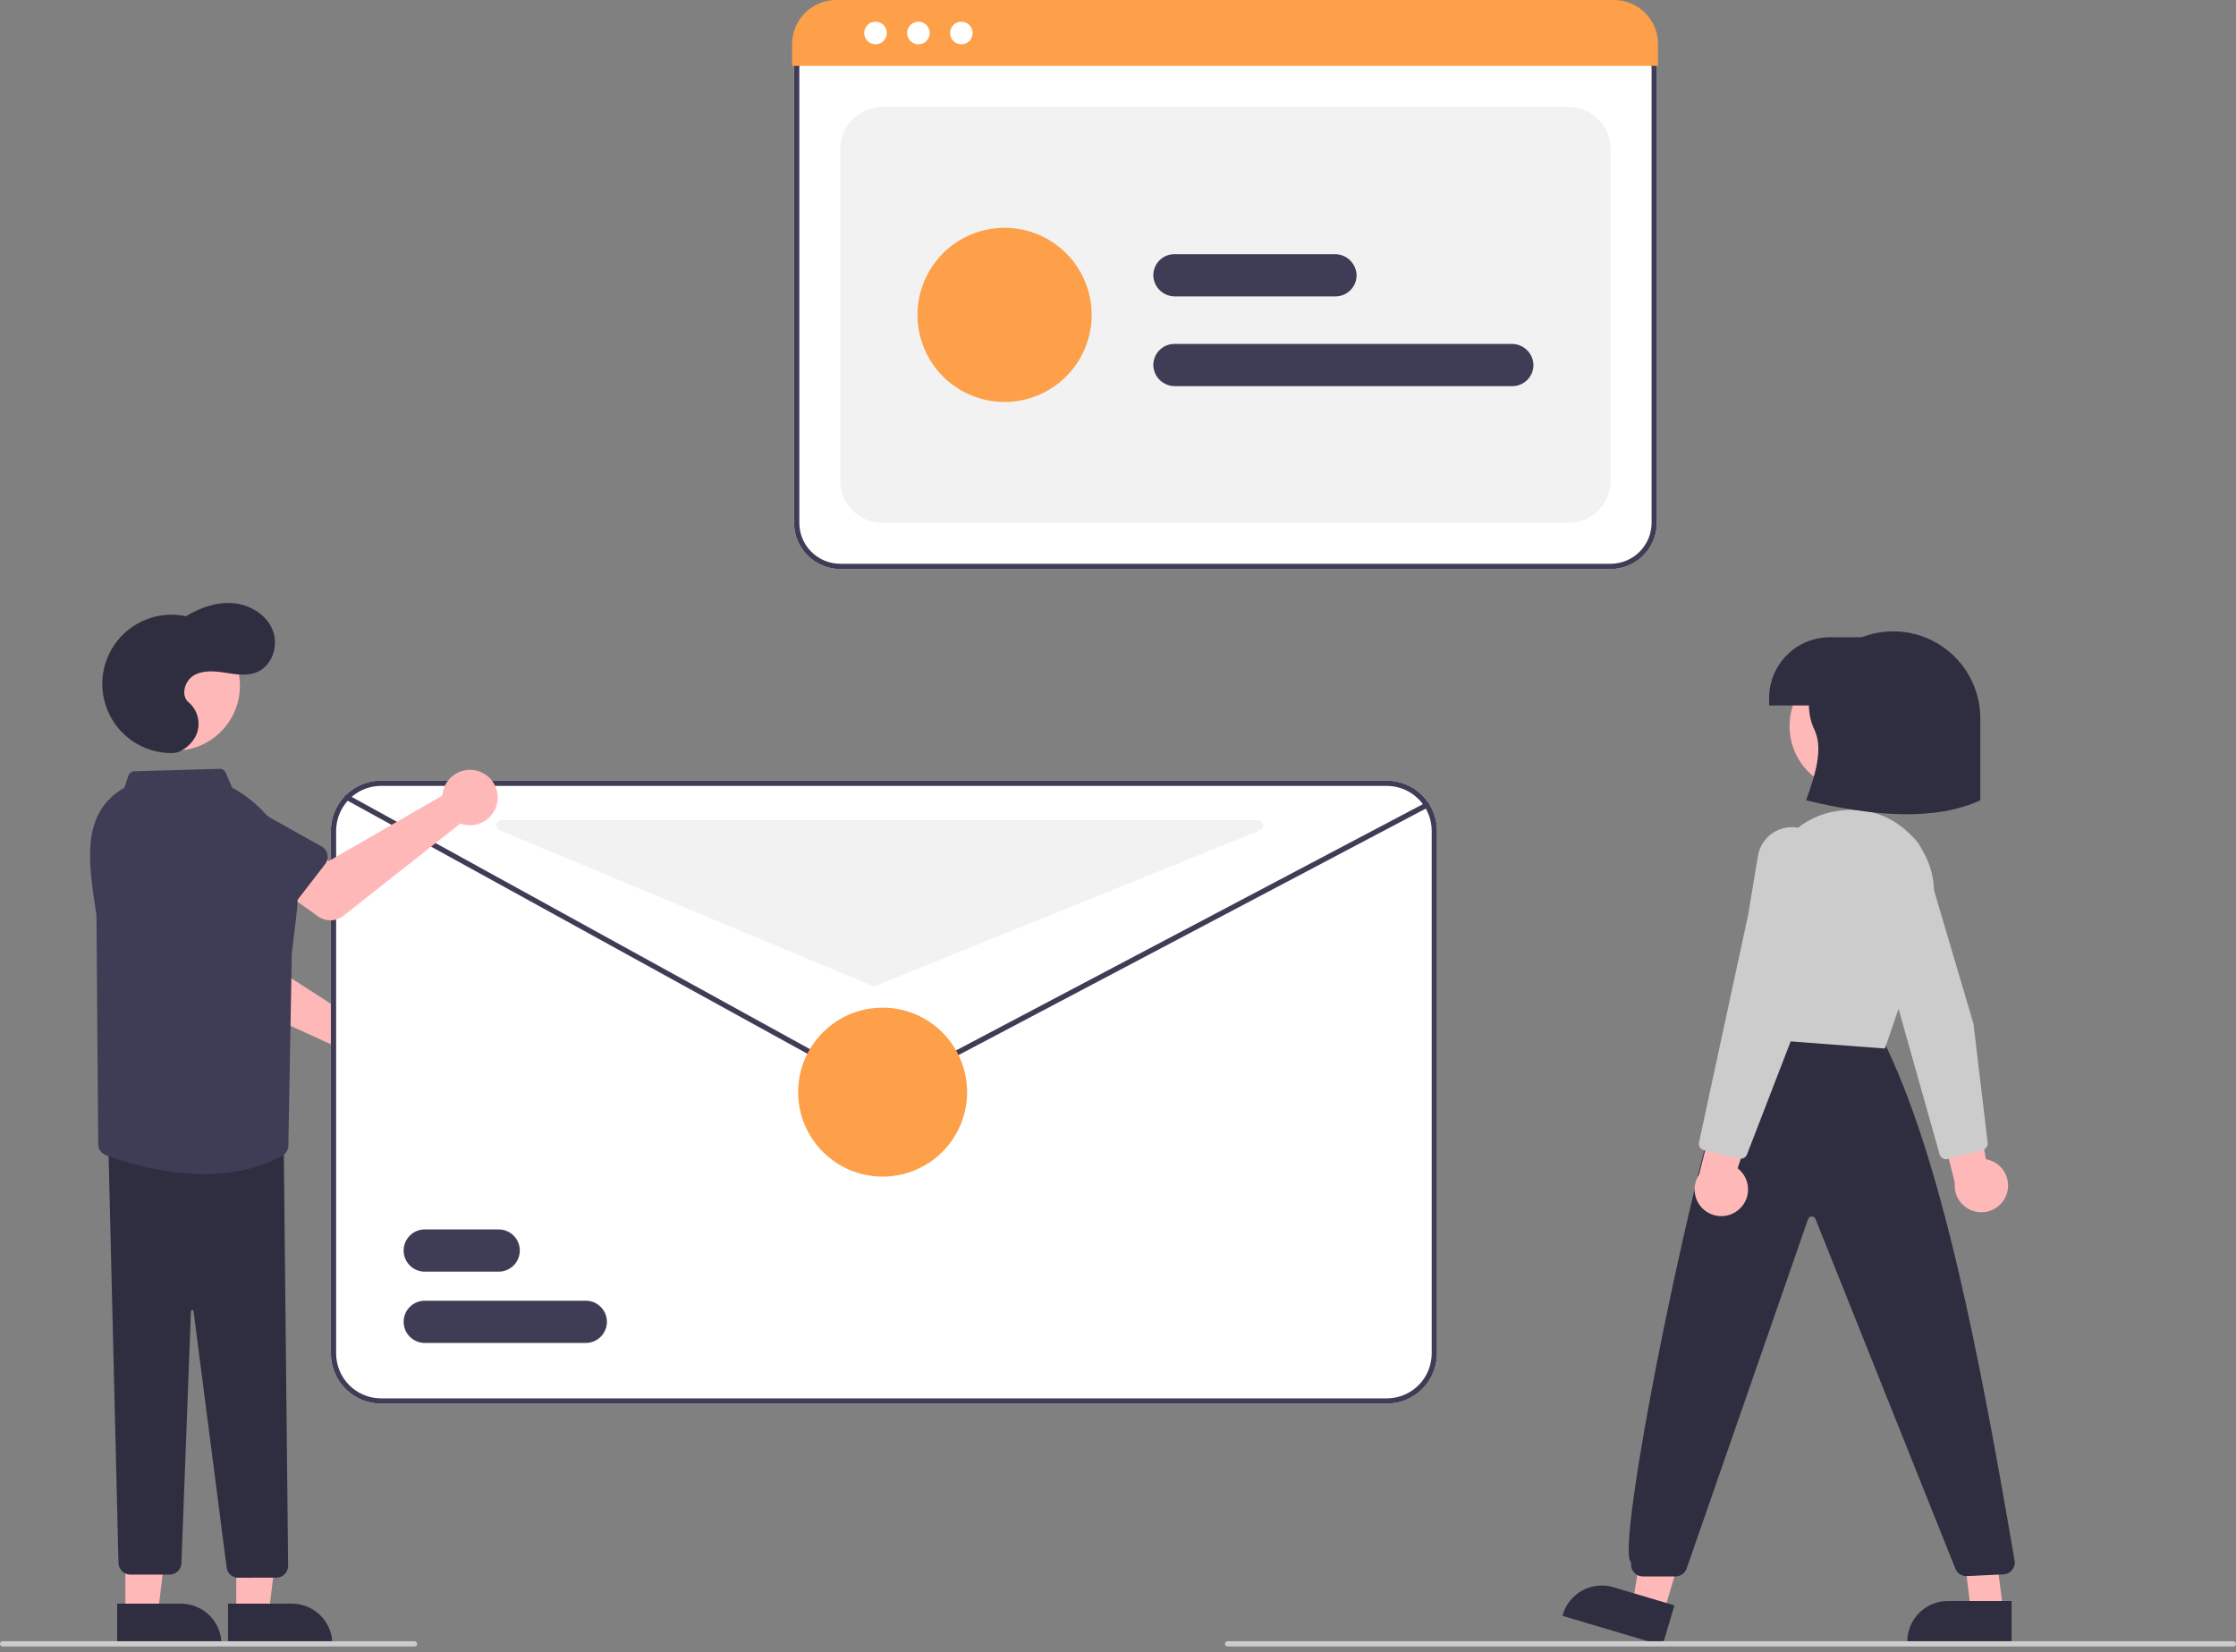 <svg width="180" height="133" viewBox="0 0 180 133" fill="none" xmlns="http://www.w3.org/2000/svg">
<rect x="0" y="0" width="180" height="133" fill="#808080" stroke="none"/>
<g clip-path="url(#clip0_2272_2885)">
<path d="M129.66 45.807H67.64C66.654 45.806 65.709 45.414 65.011 44.717C64.314 44.019 63.922 43.074 63.921 42.088V5.503C63.922 4.765 64.215 4.058 64.736 3.537C65.258 3.015 65.965 2.722 66.702 2.721H130.553C131.302 2.722 132.021 3.02 132.55 3.55C133.08 4.08 133.378 4.798 133.379 5.547V42.088C133.378 43.074 132.986 44.019 132.288 44.717C131.591 45.414 130.646 45.806 129.66 45.807Z" fill="white"/>
<path d="M129.66 45.807H67.64C66.654 45.806 65.709 45.414 65.011 44.717C64.314 44.019 63.922 43.074 63.921 42.088V5.503C63.922 4.765 64.215 4.058 64.736 3.537C65.258 3.015 65.965 2.722 66.702 2.721H130.553C131.302 2.722 132.021 3.02 132.55 3.55C133.08 4.08 133.378 4.798 133.379 5.547V42.088C133.378 43.074 132.986 44.019 132.288 44.717C131.591 45.414 130.646 45.806 129.66 45.807ZM66.702 3.146C66.078 3.147 65.479 3.396 65.037 3.837C64.595 4.279 64.347 4.878 64.346 5.503V42.088C64.347 42.961 64.694 43.799 65.312 44.416C65.929 45.034 66.767 45.381 67.64 45.382H129.66C130.533 45.381 131.37 45.034 131.988 44.416C132.606 43.799 132.953 42.961 132.954 42.088V5.547C132.953 4.911 132.7 4.3 132.25 3.85C131.8 3.4 131.19 3.147 130.553 3.146H66.702Z" fill="#3F3D56"/>
<path d="M71.04 42.088H126.259C127.161 42.088 128.026 41.73 128.664 41.092C129.301 40.455 129.66 39.59 129.66 38.688V12.007C129.66 11.105 129.301 10.24 128.664 9.603C128.026 8.965 127.161 8.607 126.259 8.607H71.04C70.138 8.607 69.273 8.965 68.636 9.603C67.998 10.24 67.64 11.105 67.64 12.007V38.688C67.64 39.59 67.998 40.455 68.636 41.092C69.273 41.73 70.138 42.088 71.04 42.088Z" fill="#F2F2F2"/>
<path d="M133.471 5.302H63.767V3.517C63.773 2.579 64.151 1.682 64.818 1.023C65.485 0.364 66.387 -0.004 67.325 3.76009e-05H129.914C130.851 -0.004 131.753 0.364 132.42 1.023C133.087 1.682 133.465 2.579 133.471 3.517V5.302Z" fill="#FDA049"/>
<path d="M70.48 3.567C70.982 3.567 71.39 3.159 71.39 2.656C71.39 2.154 70.982 1.746 70.48 1.746C69.977 1.746 69.569 2.154 69.569 2.656C69.569 3.159 69.977 3.567 70.48 3.567Z" fill="white"/>
<path d="M73.935 3.567C74.437 3.567 74.845 3.159 74.845 2.656C74.845 2.154 74.437 1.746 73.935 1.746C73.432 1.746 73.024 2.154 73.024 2.656C73.024 3.159 73.432 3.567 73.935 3.567Z" fill="white"/>
<path d="M77.391 3.567C77.894 3.567 78.301 3.159 78.301 2.656C78.301 2.154 77.894 1.746 77.391 1.746C76.888 1.746 76.481 2.154 76.481 2.656C76.481 3.159 76.888 3.567 77.391 3.567Z" fill="white"/>
<path d="M80.868 32.36C79.481 32.36 78.126 31.949 76.972 31.178C75.819 30.408 74.92 29.313 74.389 28.031C73.859 26.75 73.72 25.34 73.99 23.979C74.261 22.619 74.929 21.369 75.909 20.389C76.89 19.408 78.14 18.74 79.5 18.469C80.861 18.199 82.271 18.337 83.552 18.868C84.834 19.399 85.929 20.298 86.7 21.451C87.47 22.605 87.881 23.96 87.881 25.348C87.879 27.207 87.14 28.989 85.825 30.304C84.51 31.619 82.728 32.358 80.868 32.36Z" fill="#FDA049"/>
<path d="M121.744 31.085H94.602C94.163 31.091 93.739 30.931 93.413 30.638C93.088 30.344 92.885 29.938 92.846 29.502C92.83 29.269 92.862 29.036 92.94 28.817C93.018 28.597 93.141 28.396 93.3 28.226C93.459 28.055 93.651 27.919 93.865 27.826C94.078 27.733 94.309 27.685 94.542 27.685H121.676C122.117 27.679 122.544 27.839 122.871 28.134C123.198 28.429 123.402 28.837 123.44 29.276C123.455 29.508 123.422 29.74 123.344 29.959C123.265 30.178 123.142 30.378 122.983 30.548C122.824 30.717 122.632 30.852 122.419 30.945C122.206 31.037 121.976 31.085 121.744 31.085Z" fill="#3F3D56"/>
<path d="M107.505 23.86H94.602C94.163 23.866 93.739 23.706 93.413 23.412C93.088 23.119 92.885 22.713 92.846 22.276C92.83 22.044 92.862 21.811 92.94 21.591C93.018 21.372 93.141 21.17 93.3 21C93.459 20.83 93.651 20.694 93.865 20.601C94.078 20.508 94.309 20.46 94.542 20.46H107.438C107.879 20.453 108.305 20.614 108.632 20.909C108.96 21.204 109.163 21.612 109.202 22.05C109.217 22.282 109.184 22.515 109.105 22.734C109.026 22.952 108.904 23.153 108.745 23.322C108.586 23.492 108.394 23.627 108.181 23.719C107.968 23.812 107.738 23.86 107.505 23.86Z" fill="#3F3D56"/>
<path d="M161.531 96.142C161.636 95.847 161.674 95.534 161.644 95.223C161.615 94.912 161.517 94.611 161.358 94.342C161.2 94.073 160.984 93.842 160.726 93.665C160.469 93.488 160.175 93.37 159.867 93.319L158.586 85.834L155.705 88.531L157.364 95.226C157.312 95.749 157.454 96.273 157.763 96.699C158.072 97.124 158.527 97.422 159.04 97.535C159.554 97.648 160.091 97.568 160.551 97.312C161.01 97.055 161.359 96.639 161.531 96.142Z" fill="#FFB8B8"/>
<path d="M159.617 92.561L156.789 93.303C156.655 93.338 156.512 93.319 156.391 93.249C156.271 93.18 156.182 93.067 156.143 92.934L151.061 74.927L149.526 70.334C149.378 69.891 149.344 69.418 149.428 68.959C149.512 68.5 149.71 68.07 150.005 67.708C150.3 67.346 150.682 67.065 151.115 66.89C151.548 66.716 152.018 66.654 152.481 66.71C153.017 66.774 153.523 66.994 153.936 67.343C154.348 67.691 154.65 68.153 154.803 68.671L158.864 82.398L160.01 91.984C160.023 92.09 160.002 92.198 159.953 92.293C159.903 92.388 159.825 92.466 159.731 92.517C159.695 92.536 159.657 92.55 159.617 92.561Z" fill="#CCCCCC"/>
<path d="M149.282 63.672C152.165 63.672 154.502 61.335 154.502 58.453C154.502 55.57 152.165 53.233 149.282 53.233C146.399 53.233 144.062 55.57 144.062 58.453C144.062 61.335 146.399 63.672 149.282 63.672Z" fill="#FFB8B8"/>
<path d="M133.913 129.857L131.416 129.114L133.094 119.128L136.779 120.225L133.913 129.857Z" fill="#FFB8B8"/>
<path d="M133.83 132.467L125.778 130.071L125.809 129.97C125.931 129.558 126.133 129.175 126.404 128.841C126.675 128.508 127.008 128.231 127.386 128.026C127.763 127.822 128.178 127.694 128.605 127.65C129.032 127.605 129.464 127.645 129.875 127.768L134.793 129.231L133.83 132.467Z" fill="#2F2E41"/>
<path d="M161.273 129.729H158.667L157.428 119.68L159.998 119.68L161.273 129.729Z" fill="#FFB8B8"/>
<path d="M161.937 132.255L153.536 132.254V132.148C153.536 131.719 153.621 131.294 153.785 130.897C153.949 130.5 154.19 130.14 154.494 129.836C154.797 129.532 155.158 129.291 155.555 129.127C155.951 128.963 156.377 128.878 156.806 128.878L161.937 128.879L161.937 132.255Z" fill="#2F2E41"/>
<path d="M134.874 126.903H132.258C132.118 126.902 131.979 126.872 131.853 126.812C131.726 126.753 131.613 126.666 131.523 126.558C131.434 126.45 131.369 126.324 131.333 126.189C131.298 126.053 131.292 125.911 131.318 125.773C129.649 125.031 138.632 81.956 140.754 82.791L140.824 82.69L151.51 83.562C156.297 93.142 159.327 108.995 162.162 125.543C162.197 125.681 162.201 125.824 162.174 125.963C162.146 126.102 162.088 126.233 162.004 126.347C161.92 126.461 161.811 126.555 161.686 126.622C161.561 126.689 161.423 126.727 161.282 126.734L158.343 126.876C158.144 126.887 157.946 126.834 157.779 126.727C157.611 126.619 157.482 126.462 157.408 126.276L146.147 98.125C146.125 98.064 146.083 98.011 146.029 97.975C145.974 97.939 145.909 97.921 145.844 97.925C145.779 97.925 145.715 97.946 145.663 97.985C145.61 98.023 145.571 98.077 145.55 98.139L135.778 126.26C135.712 126.448 135.59 126.61 135.428 126.725C135.266 126.841 135.073 126.902 134.874 126.903Z" fill="#2F2E41"/>
<path d="M151.734 84.405L151.653 84.399L140.274 83.54L142.27 70.847C142.489 69.43 143.161 68.122 144.184 67.118C145.207 66.114 146.528 65.468 147.949 65.276C148.036 65.264 148.124 65.252 148.213 65.24C149.329 65.093 150.464 65.236 151.51 65.654C152.555 66.073 153.475 66.752 154.182 67.629C154.905 68.51 155.39 69.563 155.589 70.686C155.788 71.809 155.696 72.964 155.32 74.04L151.734 84.405Z" fill="#CCCCCC"/>
<path d="M159.418 64.423C155.828 66.065 150.959 65.771 145.392 64.423C146.162 62.313 146.762 60.275 146.081 58.779C145.806 58.214 145.651 57.598 145.625 56.971C145.6 56.343 145.704 55.717 145.932 55.131C146.466 53.855 147.365 52.765 148.517 51.998C149.668 51.231 151.021 50.822 152.405 50.822C154.265 50.822 156.048 51.561 157.364 52.876C158.679 54.191 159.418 55.975 159.418 57.835V64.423Z" fill="#2F2E41"/>
<path d="M147.304 51.299H151.767V56.788H142.416V56.187C142.416 54.891 142.931 53.648 143.848 52.731C144.764 51.814 146.008 51.299 147.304 51.299Z" fill="#2F2E41"/>
<path d="M140.028 97.323C140.258 97.111 140.439 96.852 140.559 96.564C140.678 96.275 140.733 95.963 140.718 95.651C140.704 95.339 140.622 95.034 140.477 94.757C140.333 94.48 140.129 94.239 139.881 94.049L142.257 86.836L138.448 87.869L136.775 94.56C136.485 94.998 136.365 95.528 136.438 96.049C136.512 96.57 136.774 97.045 137.175 97.386C137.576 97.726 138.087 97.908 138.613 97.896C139.139 97.885 139.642 97.68 140.028 97.323Z" fill="#FFB8B8"/>
<path d="M140.016 93.262L137.17 92.592C137.035 92.56 136.918 92.476 136.843 92.359C136.769 92.241 136.744 92.099 136.772 91.963L140.721 73.675L141.517 68.897C141.594 68.437 141.786 68.003 142.075 67.637C142.364 67.271 142.742 66.984 143.172 66.803C143.602 66.621 144.071 66.552 144.535 66.6C144.999 66.649 145.443 66.814 145.826 67.081C146.27 67.389 146.614 67.821 146.815 68.322C147.016 68.823 147.066 69.372 146.958 69.902L144.113 83.931L140.633 92.936C140.594 93.036 140.526 93.122 140.438 93.183C140.349 93.243 140.244 93.276 140.137 93.276C140.096 93.276 140.056 93.271 140.016 93.262Z" fill="#CCCCCC"/>
<path d="M179.787 132.54H98.819C98.763 132.54 98.709 132.517 98.669 132.478C98.629 132.438 98.606 132.384 98.606 132.327C98.606 132.271 98.629 132.217 98.669 132.177C98.709 132.137 98.763 132.115 98.819 132.115H179.787C179.843 132.115 179.897 132.137 179.937 132.177C179.977 132.217 180 132.271 180 132.327C180 132.384 179.977 132.438 179.937 132.478C179.897 132.517 179.843 132.54 179.787 132.54Z" fill="#CCCCCC"/>
<path d="M28.697 81.806C28.583 81.835 28.472 81.874 28.364 81.92L19.508 76.207L19.63 73.65L15.794 72.961L15.138 77.467C15.085 77.831 15.151 78.203 15.327 78.526C15.504 78.849 15.78 79.106 16.114 79.259L27.022 84.238C27.076 84.688 27.266 85.11 27.566 85.45C27.867 85.789 28.263 86.028 28.703 86.137C29.143 86.245 29.605 86.217 30.029 86.056C30.452 85.895 30.817 85.609 31.074 85.236C31.331 84.863 31.468 84.421 31.467 83.968C31.467 83.515 31.328 83.073 31.07 82.7C30.812 82.328 30.447 82.043 30.023 81.883C29.599 81.724 29.137 81.697 28.697 81.806Z" fill="#FFB8B8"/>
<path d="M19.146 76.05L14.396 75.173C14.261 75.148 14.133 75.094 14.02 75.015C13.908 74.936 13.814 74.834 13.744 74.715C13.675 74.597 13.632 74.464 13.618 74.328C13.604 74.191 13.62 74.053 13.665 73.923L15.223 69.367C15.355 68.676 15.755 68.066 16.336 67.669C16.917 67.273 17.631 67.123 18.322 67.253C19.013 67.383 19.625 67.781 20.023 68.361C20.42 68.941 20.572 69.655 20.444 70.346L20.275 75.143C20.27 75.281 20.236 75.415 20.174 75.538C20.112 75.661 20.025 75.769 19.918 75.855C19.811 75.941 19.686 76.003 19.553 76.036C19.42 76.07 19.281 76.075 19.146 76.05Z" fill="#3F3D56"/>
<path d="M111.641 62.839H30.672C29.975 62.838 29.29 63.019 28.683 63.364C28.538 63.447 28.398 63.538 28.265 63.638C27.759 64.013 27.348 64.502 27.065 65.064C26.782 65.626 26.635 66.247 26.635 66.877V108.955C26.636 110.026 27.061 111.052 27.819 111.809C28.576 112.566 29.602 112.992 30.672 112.993H111.641C112.711 112.992 113.738 112.566 114.495 111.809C115.252 111.052 115.677 110.026 115.678 108.955V66.877C115.677 65.806 115.252 64.78 114.495 64.023C113.738 63.266 112.711 62.84 111.641 62.839Z" fill="white"/>
<path d="M111.641 62.839H30.672C29.975 62.838 29.29 63.019 28.683 63.364C28.538 63.447 28.398 63.538 28.265 63.638C27.759 64.013 27.348 64.502 27.065 65.064C26.782 65.626 26.635 66.247 26.635 66.877V108.955C26.636 110.026 27.061 111.052 27.819 111.809C28.576 112.566 29.602 112.992 30.672 112.993H111.641C112.711 112.992 113.738 112.566 114.495 111.809C115.252 111.052 115.677 110.026 115.678 108.955V66.877C115.677 65.806 115.252 64.78 114.495 64.023C113.738 63.266 112.711 62.84 111.641 62.839ZM115.253 108.955C115.252 109.913 114.871 110.831 114.194 111.508C113.517 112.185 112.598 112.566 111.641 112.568H30.672C29.715 112.566 28.797 112.185 28.119 111.508C27.442 110.831 27.061 109.913 27.06 108.955V66.877C27.063 66.114 27.306 65.37 27.756 64.753C28.205 64.136 28.837 63.676 29.563 63.438C29.593 63.43 29.621 63.419 29.65 63.411C29.982 63.313 30.326 63.264 30.672 63.264H111.641C112.598 63.266 113.517 63.647 114.194 64.324C114.871 65.001 115.252 65.919 115.253 66.877V108.955Z" fill="#3F3D56"/>
<path d="M71.068 87.898C70.746 87.898 70.428 87.816 70.146 87.66L27.846 64.379C27.797 64.352 27.76 64.306 27.745 64.252C27.729 64.198 27.735 64.139 27.763 64.09C27.79 64.041 27.835 64.004 27.89 63.989C27.944 63.973 28.002 63.979 28.051 64.006L70.351 87.288C70.567 87.407 70.809 87.471 71.055 87.473C71.301 87.475 71.544 87.416 71.762 87.3L114.758 64.619C114.783 64.606 114.81 64.598 114.838 64.595C114.866 64.592 114.894 64.595 114.92 64.604C114.947 64.612 114.972 64.625 114.993 64.643C115.015 64.661 115.033 64.683 115.046 64.707C115.059 64.732 115.067 64.759 115.069 64.787C115.072 64.815 115.069 64.843 115.061 64.87C115.052 64.896 115.039 64.921 115.021 64.942C115.003 64.964 114.981 64.982 114.957 64.995L71.961 87.676C71.686 87.822 71.379 87.898 71.068 87.898Z" fill="#3F3D56"/>
<path d="M40.144 102.367H34.193C33.742 102.367 33.31 102.188 32.991 101.869C32.672 101.55 32.493 101.118 32.493 100.667C32.493 100.216 32.672 99.784 32.991 99.465C33.31 99.146 33.742 98.967 34.193 98.967H40.144C40.595 98.967 41.027 99.146 41.346 99.465C41.665 99.784 41.844 100.216 41.844 100.667C41.844 101.118 41.665 101.55 41.346 101.869C41.027 102.188 40.595 102.367 40.144 102.367Z" fill="#3F3D56"/>
<path d="M47.157 108.105H34.193C33.742 108.105 33.31 107.926 32.991 107.607C32.672 107.288 32.493 106.856 32.493 106.405C32.493 105.954 32.672 105.521 32.991 105.203C33.31 104.884 33.742 104.705 34.193 104.705H47.157C47.608 104.705 48.04 104.884 48.359 105.203C48.678 105.521 48.857 105.954 48.857 106.405C48.857 106.856 48.678 107.288 48.359 107.607C48.04 107.926 47.608 108.105 47.157 108.105Z" fill="#3F3D56"/>
<path d="M71.051 94.716C74.807 94.716 77.852 91.672 77.852 87.916C77.852 84.16 74.807 81.115 71.051 81.115C67.296 81.115 64.251 84.16 64.251 87.916C64.251 91.672 67.296 94.716 71.051 94.716Z" fill="#FDA049"/>
<path d="M40.224 66.84L70.194 79.344C70.297 79.387 70.413 79.388 70.517 79.346L101.415 66.842C101.506 66.805 101.582 66.737 101.629 66.65C101.676 66.564 101.692 66.463 101.673 66.366C101.654 66.27 101.602 66.182 101.526 66.12C101.45 66.057 101.354 66.023 101.256 66.023H40.388C40.29 66.023 40.194 66.057 40.118 66.119C40.042 66.181 39.99 66.268 39.971 66.364C39.952 66.46 39.967 66.561 40.013 66.647C40.059 66.734 40.134 66.802 40.224 66.84Z" fill="#F2F2F2"/>
<path d="M35.662 63.692C35.636 63.807 35.619 63.923 35.611 64.04L26.482 69.307L24.263 68.03L21.898 71.126L25.606 73.77C25.905 73.983 26.266 74.094 26.634 74.085C27.002 74.076 27.357 73.948 27.646 73.72L37.059 66.293C37.484 66.451 37.947 66.475 38.386 66.363C38.825 66.251 39.219 66.008 39.517 65.666C39.814 65.324 40 64.9 40.051 64.45C40.101 64 40.013 63.545 39.799 63.146C39.585 62.747 39.254 62.422 38.851 62.216C38.447 62.009 37.991 61.931 37.542 61.99C37.093 62.049 36.672 62.244 36.336 62.548C36.001 62.852 35.765 63.251 35.662 63.692Z" fill="#FFB8B8"/>
<path d="M26.177 69.556L23.226 73.38C23.142 73.489 23.036 73.579 22.914 73.643C22.793 73.707 22.659 73.744 22.522 73.751C22.384 73.759 22.247 73.737 22.119 73.686C21.991 73.636 21.876 73.559 21.78 73.46L18.44 69.991C17.886 69.558 17.526 68.924 17.439 68.226C17.352 67.528 17.546 66.825 17.977 66.269C18.408 65.714 19.042 65.352 19.739 65.263C20.437 65.174 21.141 65.366 21.697 65.795L25.887 68.138C26.007 68.205 26.111 68.297 26.192 68.408C26.273 68.519 26.329 68.646 26.357 68.781C26.384 68.915 26.382 69.054 26.351 69.188C26.32 69.322 26.261 69.448 26.177 69.556Z" fill="#3F3D56"/>
<path d="M14.095 60.426C16.977 60.426 19.314 58.089 19.314 55.206C19.314 52.324 16.977 49.987 14.095 49.987C11.212 49.987 8.875 52.324 8.875 55.206C8.875 58.089 11.212 60.426 14.095 60.426Z" fill="#FFB8B8"/>
<path d="M19.021 129.941H21.626L22.866 119.892L19.02 119.892L19.021 129.941Z" fill="#FFB8B8"/>
<path d="M18.356 129.091L23.487 129.091H23.488C23.917 129.091 24.342 129.175 24.739 129.34C25.136 129.504 25.496 129.745 25.8 130.048C26.103 130.352 26.344 130.713 26.509 131.109C26.673 131.506 26.757 131.931 26.757 132.361V132.467L18.357 132.467L18.356 129.091Z" fill="#2F2E41"/>
<path d="M10.095 129.941H12.701L13.94 119.892L10.095 119.892L10.095 129.941Z" fill="#FFB8B8"/>
<path d="M9.431 129.091L14.562 129.091H14.562C14.991 129.091 15.416 129.175 15.813 129.34C16.21 129.504 16.57 129.745 16.874 130.048C17.178 130.352 17.418 130.713 17.583 131.109C17.747 131.506 17.832 131.931 17.832 132.361V132.467L9.431 132.467L9.431 129.091Z" fill="#2F2E41"/>
<path d="M18.239 126.128L15.581 105.566C15.58 105.539 15.568 105.513 15.548 105.494C15.528 105.476 15.501 105.466 15.474 105.467C15.46 105.466 15.447 105.469 15.434 105.474C15.421 105.478 15.409 105.486 15.4 105.496C15.39 105.505 15.382 105.517 15.377 105.529C15.372 105.542 15.369 105.555 15.369 105.569L14.605 125.832C14.597 126.08 14.492 126.314 14.314 126.486C14.136 126.658 13.897 126.753 13.65 126.753H10.494C10.244 126.754 10.003 126.657 9.824 126.482C9.646 126.308 9.543 126.069 9.538 125.819L8.719 92.058L22.842 92.199L23.194 126.069C23.191 126.204 23.16 126.336 23.102 126.458C23.044 126.579 22.961 126.687 22.859 126.775C22.759 126.861 22.641 126.925 22.515 126.963C22.388 127.001 22.255 127.012 22.124 126.996L19.063 127.004C18.846 126.974 18.646 126.871 18.496 126.712C18.346 126.552 18.255 126.346 18.239 126.128Z" fill="#2F2E41"/>
<path d="M8.51 92.981C8.352 92.921 8.212 92.82 8.106 92.688C8 92.556 7.931 92.399 7.906 92.231L7.765 73.677C7.141 69.546 6.403 65.497 10.015 63.404L10.333 62.449C10.368 62.346 10.433 62.256 10.521 62.191C10.608 62.126 10.713 62.09 10.822 62.086L17.674 61.89C17.78 61.887 17.886 61.916 17.976 61.973C18.066 62.03 18.136 62.114 18.177 62.212L18.687 63.401L18.868 63.505C20.589 64.486 21.983 65.953 22.875 67.722C23.767 69.492 24.118 71.485 23.883 73.452L23.491 76.76L23.213 92.218C23.209 92.388 23.161 92.553 23.073 92.698C22.985 92.843 22.86 92.963 22.711 93.044C20.72 94.134 18.515 94.507 16.428 94.507C12.922 94.507 9.753 93.454 8.51 92.981Z" fill="#3F3D56"/>
<path d="M13.925 60.619C13.139 60.636 12.359 60.487 11.635 60.181C10.911 59.875 10.261 59.419 9.726 58.843C9.191 58.268 8.783 57.586 8.531 56.842C8.278 56.098 8.186 55.309 8.26 54.526C8.334 53.744 8.573 52.986 8.961 52.303C9.349 51.62 9.877 51.026 10.51 50.561C11.144 50.097 11.869 49.771 12.637 49.606C13.405 49.442 14.2 49.441 14.968 49.606C16.116 48.909 17.45 48.44 18.788 48.559C20.125 48.678 21.448 49.472 21.948 50.719C22.449 51.965 21.911 53.608 20.668 54.114C19.87 54.439 18.97 54.281 18.119 54.15C17.268 54.019 16.34 53.934 15.599 54.373C14.859 54.812 14.526 55.989 15.189 56.538C15.541 56.841 15.792 57.243 15.909 57.692C16.026 58.141 16.004 58.614 15.845 59.05C15.511 59.912 14.601 60.605 13.925 60.619Z" fill="#2F2E41"/>
<path d="M33.365 132.54H0.213C0.156 132.54 0.102 132.517 0.062 132.478C0.022 132.438 0 132.384 0 132.327C0 132.271 0.022 132.217 0.062 132.177C0.102 132.137 0.156 132.115 0.213 132.115H33.365C33.421 132.115 33.475 132.137 33.515 132.177C33.555 132.217 33.577 132.271 33.577 132.327C33.577 132.384 33.555 132.438 33.515 132.478C33.475 132.517 33.421 132.54 33.365 132.54Z" fill="#CCCCCC"/>
</g>
<defs>
<clipPath id="clip0_2272_2885">
<rect width="180" height="132.54" fill="white"/>
</clipPath>
</defs>
</svg>
